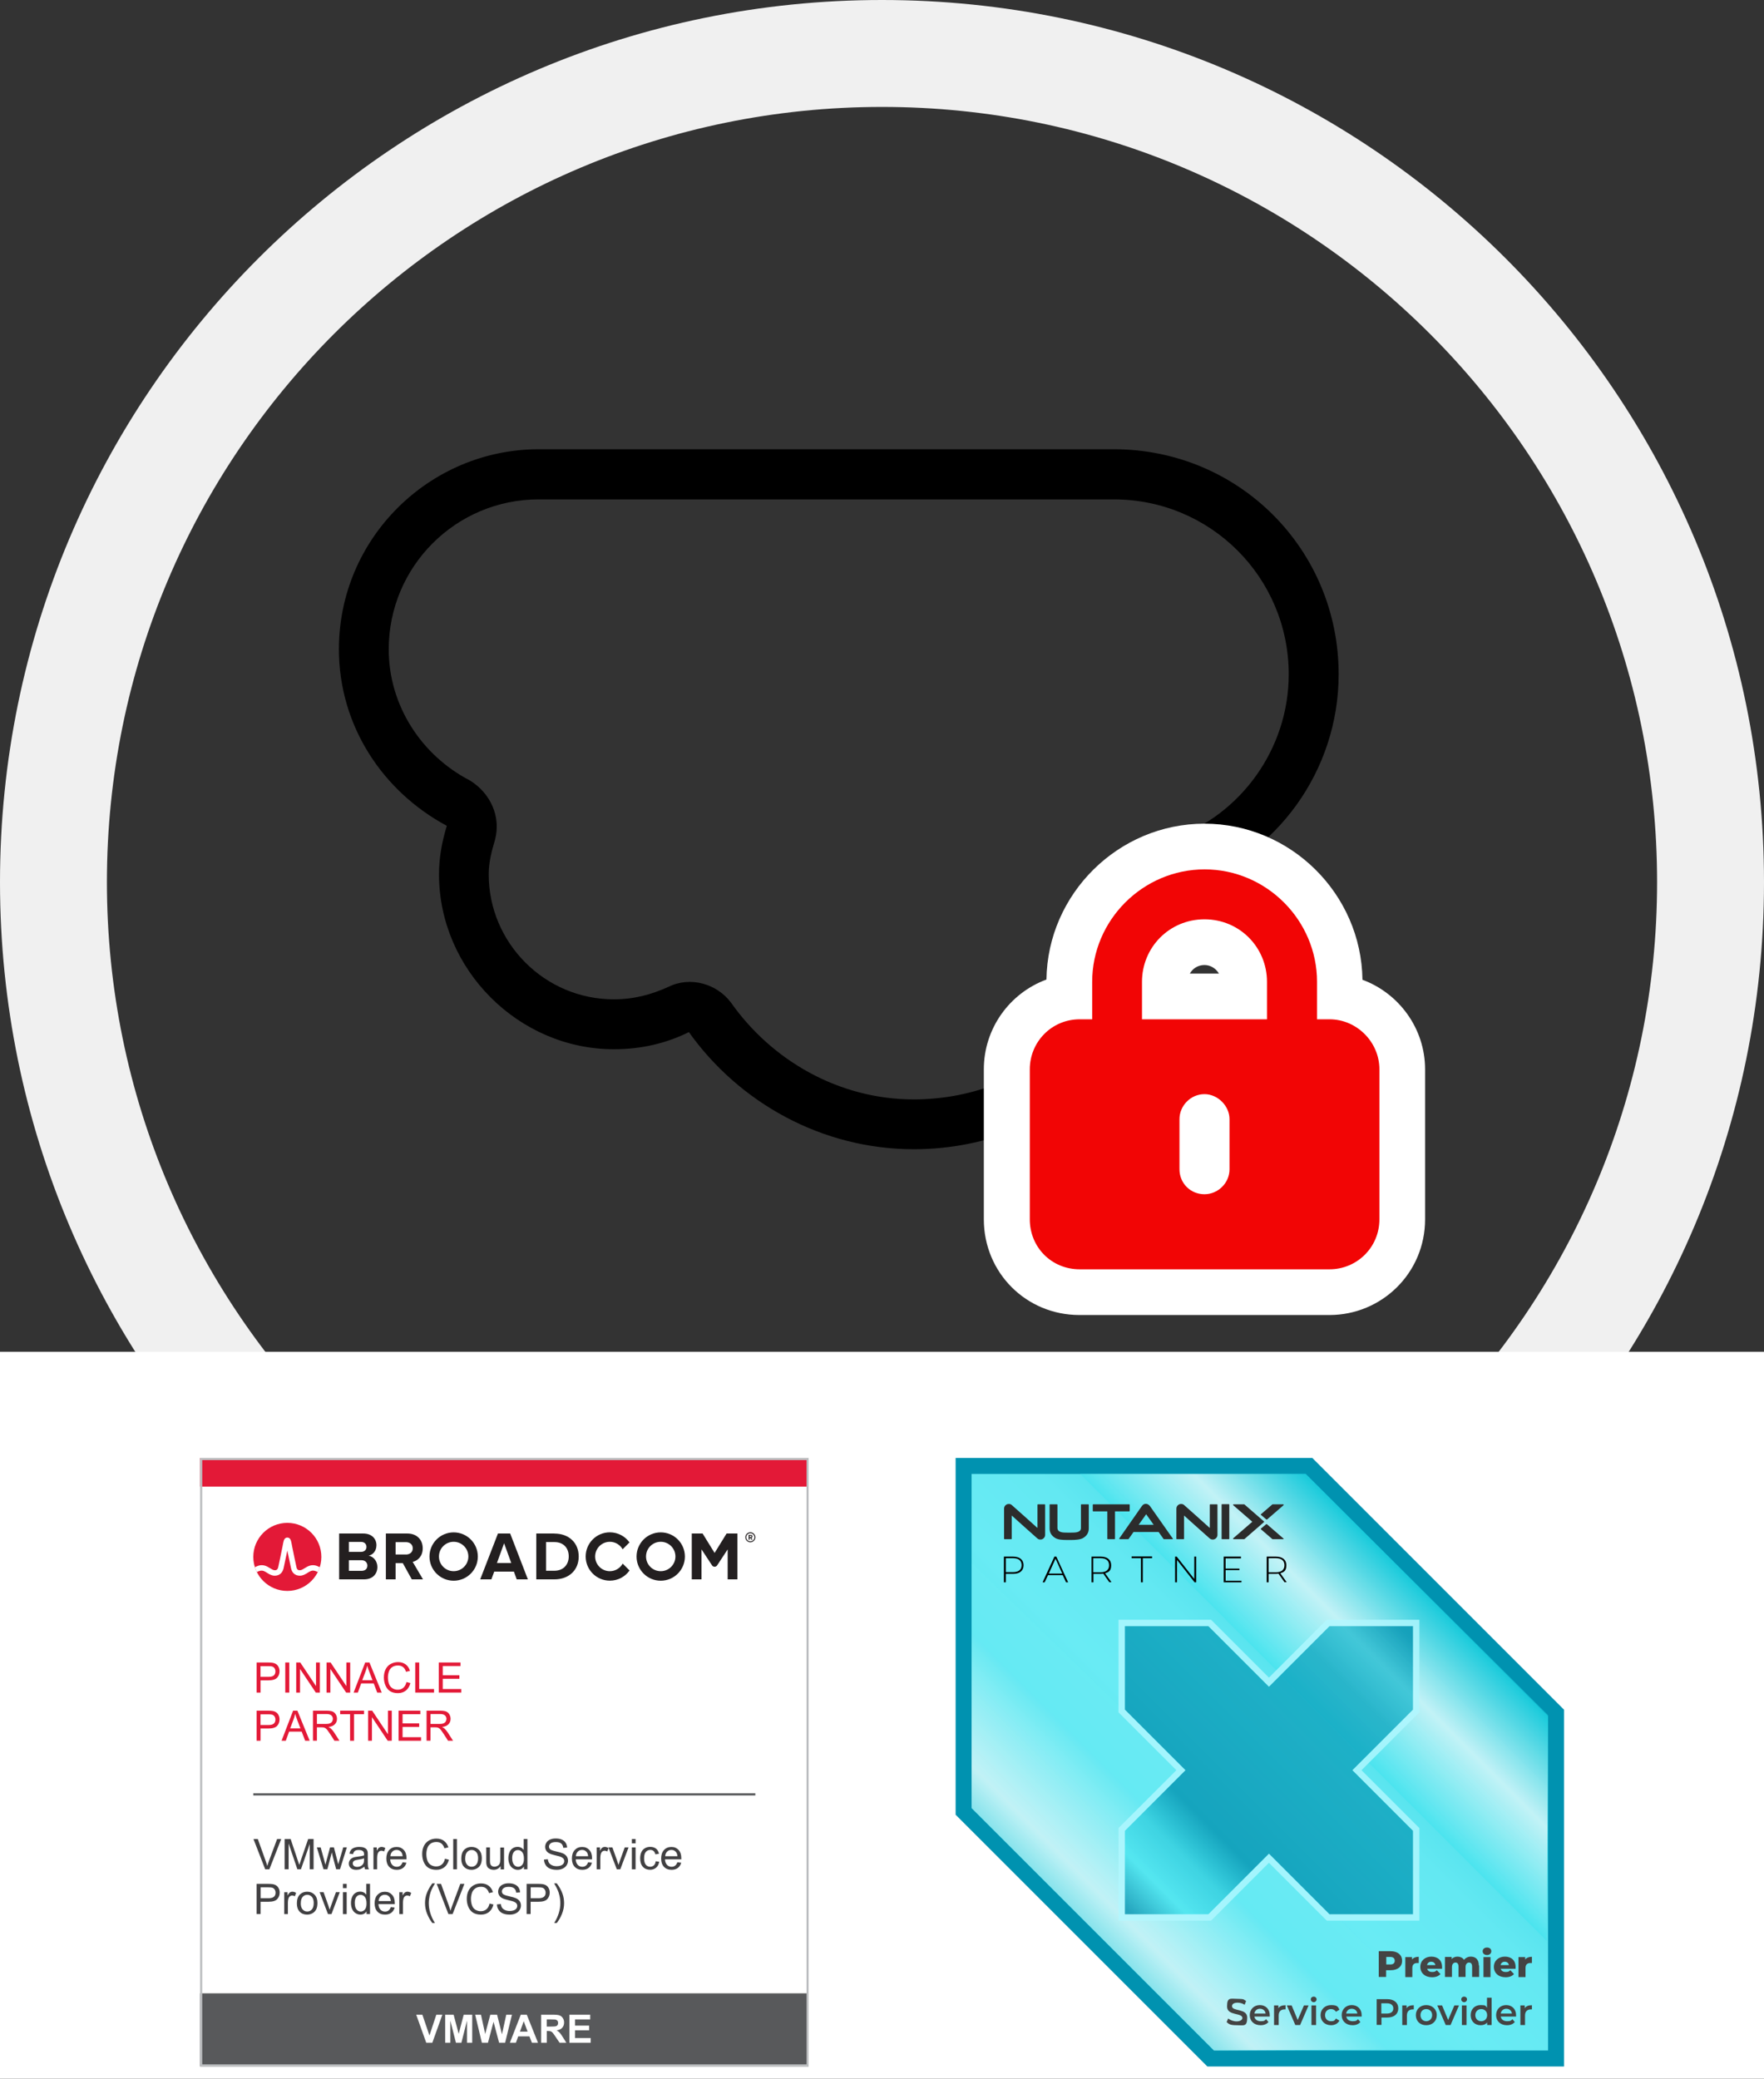 <svg width="432" height="509" viewBox="0 0 432 509" fill="none" xmlns="http://www.w3.org/2000/svg">
<rect x="0" y="0" width="432" height="509" fill="#333333" stroke="none"/>
<path fill-rule="evenodd" clip-rule="evenodd" d="M216 405.818C320.834 405.818 405.818 320.834 405.818 216C405.818 111.166 320.834 26.182 216 26.182C111.166 26.182 26.182 111.166 26.182 216C26.182 320.834 111.166 405.818 216 405.818ZM216 432C335.294 432 432 335.294 432 216C432 96.707 335.294 0 216 0C96.707 0 0 96.707 0 216C0 335.294 96.707 432 216 432Z" fill="#F0F0F0"/>
<rect y="331" width="432" height="178" fill="white"/>
<path d="M198.029 357H49V506H198.029V357Z" fill="white"/>
<path d="M183.759 375.193C183.083 375.193 182.531 375.745 182.531 376.421C182.531 377.097 183.083 377.649 183.759 377.649C184.435 377.649 184.987 377.097 184.987 376.421C184.987 375.745 184.435 375.193 183.759 375.193ZM183.759 377.414C183.207 377.414 182.766 376.973 182.766 376.435C182.766 375.897 183.207 375.442 183.759 375.442C184.311 375.442 184.752 375.883 184.752 376.435C184.752 376.987 184.311 377.414 183.759 377.414Z" fill="#231F20"/>
<path d="M184.28 376.214C184.28 375.994 184.128 375.842 183.88 375.842H183.328L183.342 377.015H183.59V376.601H183.77L184.004 377.015H184.28L184.018 376.573C184.142 376.546 184.266 376.435 184.266 376.228L184.28 376.214ZM183.852 376.38H183.59V376.063H183.852C183.949 376.063 184.032 376.118 184.032 376.214C184.032 376.311 183.963 376.38 183.866 376.38H183.852Z" fill="#231F20"/>
<path d="M90.258 380.934C91.32 380.713 92.189 379.775 92.189 378.354C92.189 376.85 91.099 375.498 88.961 375.498H83.055V386.728H89.154C91.293 386.728 92.424 385.376 92.424 383.693C92.424 382.286 91.458 381.113 90.271 380.934H90.258ZM88.436 377.554C89.25 377.554 89.747 378.078 89.747 378.782C89.747 379.485 89.237 379.996 88.436 379.996H85.442V377.554H88.436ZM88.519 384.645H85.442V382.037H88.519C89.457 382.037 89.968 382.645 89.968 383.348C89.968 384.162 89.43 384.645 88.519 384.645Z" fill="#231F20"/>
<path d="M103.524 379.113C103.524 377.029 102.089 375.498 99.757 375.498H94.5V386.728H96.887V382.741H98.64L100.847 386.728H103.593L101.068 382.451C102.282 382.162 103.524 381.099 103.524 379.126V379.113ZM99.399 380.63H96.887V377.609H99.399C100.364 377.609 101.082 378.175 101.082 379.126C101.082 380.078 100.364 380.644 99.399 380.644V380.63Z" fill="#231F20"/>
<path d="M121.948 375.498L117.602 386.728H120.334L121.037 384.824H125.853L126.543 386.728H129.275L124.942 375.498H121.948ZM121.7 382.714L123.452 377.885L125.205 382.714H121.7Z" fill="#231F20"/>
<path d="M135.765 375.498H131.336V386.728H135.765C139.284 386.728 141.726 384.507 141.726 381.127C141.726 377.747 139.284 375.512 135.765 375.512V375.498ZM135.765 384.617H133.723V377.595H135.765C138.07 377.595 139.284 379.126 139.284 381.113C139.284 383.1 137.987 384.617 135.765 384.617Z" fill="#231F20"/>
<path d="M175.003 380.258L172.063 375.498H169.414V386.728H171.801V379.389L174.382 383.307C174.671 383.748 175.334 383.748 175.623 383.307L178.204 379.389V386.728H180.591V375.498H177.942L175.003 380.258Z" fill="#231F20"/>
<path d="M111.099 375.221C107.829 375.221 105.18 377.87 105.18 381.139C105.18 384.409 107.829 387.058 111.099 387.058C114.37 387.058 117.019 384.409 117.019 381.139C117.019 377.87 114.37 375.221 111.099 375.221ZM111.099 384.726C109.112 384.726 107.498 383.112 107.498 381.126C107.498 379.139 109.112 377.525 111.099 377.525C113.086 377.525 114.701 379.139 114.701 381.126C114.701 383.112 113.086 384.726 111.099 384.726Z" fill="#231F20"/>
<path d="M149.349 384.728C147.362 384.728 145.748 383.114 145.748 381.128C145.748 379.141 147.362 377.527 149.349 377.527C150.688 377.527 151.861 378.258 152.482 379.362L154.165 377.679C153.089 376.189 151.336 375.209 149.349 375.209C146.079 375.209 143.43 377.858 143.43 381.128C143.43 384.397 146.079 387.046 149.349 387.046C151.35 387.046 153.103 386.067 154.179 384.549L152.495 382.866C151.875 383.97 150.702 384.728 149.349 384.728Z" fill="#231F20"/>
<path d="M161.81 375.221C158.54 375.221 155.891 377.87 155.891 381.139C155.891 384.409 158.54 387.058 161.81 387.058C165.081 387.058 167.73 384.409 167.73 381.139C167.73 377.87 165.081 375.221 161.81 375.221ZM161.81 384.726C159.823 384.726 158.209 383.112 158.209 381.126C158.209 379.139 159.823 377.525 161.81 377.525C163.797 377.525 165.412 379.139 165.412 381.126C165.412 383.112 163.797 384.726 161.81 384.726Z" fill="#231F20"/>
<path d="M70.366 389.559C74.969 389.559 78.7 385.828 78.7 381.226C78.7 376.623 74.969 372.893 70.366 372.893C65.763 372.893 62.031 376.623 62.031 381.226C62.031 385.828 65.763 389.559 70.366 389.559Z" fill="#E31937"/>
<path d="M77.717 383.475C76.765 383.089 75.895 383.227 75.012 383.751C75.012 383.751 74.695 383.944 74.598 383.999C74.184 384.261 73.812 384.496 73.439 384.496C73.067 384.496 72.736 384.399 72.597 383.723C72.363 382.661 71.811 380.04 71.563 378.743C71.425 377.984 71.342 377.57 71.259 377.294C71.121 376.798 70.859 376.536 70.472 376.494C70.472 376.494 70.417 376.494 70.362 376.494C70.307 376.494 70.252 376.494 70.252 376.494C69.879 376.536 69.617 376.811 69.479 377.294C69.396 377.57 69.313 377.984 69.175 378.743C68.927 380.04 68.375 382.647 68.141 383.723C67.989 384.399 67.644 384.496 67.299 384.496C66.954 384.496 66.54 384.248 66.14 383.999C66.043 383.944 65.726 383.751 65.726 383.751C64.856 383.227 63.973 383.089 63.021 383.475C62.814 383.558 62.607 383.654 62.414 383.737C62.552 384.151 62.704 384.565 62.897 384.937C63.104 384.827 63.325 384.731 63.559 384.662C63.891 384.565 64.222 384.565 64.539 384.662C64.856 384.772 65.132 384.951 65.408 385.131C65.933 385.462 66.526 385.834 67.285 385.834C68.403 385.834 69.189 385.158 69.451 383.999C69.645 383.089 70.072 381.075 70.362 379.681C70.362 379.681 71.08 383.103 71.273 383.999C71.521 385.172 72.308 385.834 73.439 385.834C74.198 385.834 74.791 385.462 75.316 385.131C75.592 384.951 75.868 384.772 76.185 384.662C76.503 384.551 76.848 384.565 77.165 384.662C77.386 384.731 77.606 384.827 77.827 384.937C78.02 384.551 78.186 384.151 78.31 383.737C78.117 383.641 77.91 383.558 77.703 383.475" fill="white"/>
<path d="M198.029 357H49V364.022H198.029V357Z" fill="#E31937"/>
<path d="M198.029 488.092H49V505.999H198.029V488.092Z" fill="#58595B"/>
<path d="M104.386 500.191L101.93 493.32H103.434L105.172 498.411L106.856 493.32H108.332L105.876 500.191H104.4H104.386Z" fill="white"/>
<path d="M109.022 500.191V493.32H111.091L112.333 498.011L113.561 493.32H115.645V500.191H114.362V494.783L112.996 500.191H111.657L110.291 494.783V500.191H109.008H109.022Z" fill="white"/>
<path d="M118.009 500.191L116.367 493.32H117.788L118.823 498.039L120.079 493.32H121.735L122.935 498.121L123.984 493.32H125.378L123.708 500.191H122.232L120.866 495.059L119.5 500.191H117.995H118.009Z" fill="white"/>
<path d="M131.767 500.191H130.262L129.655 498.632H126.909L126.344 500.191H124.867L127.544 493.32H129.007L131.753 500.191H131.767ZM129.214 497.473L128.262 494.921L127.337 497.473H129.214Z" fill="white"/>
<path d="M132.516 500.191V493.32H135.441C136.172 493.32 136.71 493.376 137.042 493.5C137.373 493.624 137.635 493.845 137.842 494.162C138.049 494.479 138.146 494.838 138.146 495.238C138.146 495.748 137.994 496.176 137.69 496.521C137.387 496.866 136.931 497.073 136.324 497.156C136.628 497.335 136.876 497.528 137.069 497.735C137.262 497.942 137.525 498.315 137.856 498.853L138.697 500.191H137.042L136.034 498.701C135.676 498.163 135.441 497.832 135.303 497.694C135.165 497.556 135.027 497.459 134.889 497.404C134.737 497.349 134.503 497.321 134.185 497.321H133.909V500.191H132.516ZM133.895 496.231H134.917C135.579 496.231 135.993 496.204 136.158 496.149C136.324 496.093 136.448 495.997 136.545 495.859C136.641 495.721 136.683 495.555 136.683 495.348C136.683 495.114 136.628 494.934 136.503 494.783C136.379 494.645 136.2 494.548 135.979 494.507C135.869 494.493 135.524 494.479 134.972 494.479H133.895V496.218V496.231Z" fill="white"/>
<path d="M139.443 500.191V493.32H144.535V494.479H140.823V495.997H144.273V497.156H140.823V499.032H144.659V500.191H139.43H139.443Z" fill="white"/>
<path d="M62.842 414.449V407.082H65.615C66.098 407.082 66.471 407.11 66.733 407.151C67.092 407.206 67.395 407.33 67.644 407.496C67.892 407.661 68.085 407.896 68.237 408.213C68.389 408.531 68.458 408.848 68.458 409.22C68.458 409.841 68.265 410.379 67.865 410.807C67.465 411.235 66.747 411.455 65.698 411.455H63.808V414.449H62.828H62.842ZM63.808 410.6H65.712C66.347 410.6 66.788 410.49 67.05 410.255C67.313 410.021 67.451 409.69 67.451 409.262C67.451 408.958 67.368 408.696 67.216 408.475C67.064 408.255 66.857 408.117 66.595 408.048C66.43 408.006 66.126 407.979 65.684 407.979H63.794V410.614L63.808 410.6Z" fill="#E31937"/>
<path d="M69.859 414.449V407.082H70.839V414.449H69.859Z" fill="#E31937"/>
<path d="M72.539 414.449V407.082H73.533L77.396 412.863V407.082H78.335V414.449H77.341L73.477 408.669V414.449H72.539Z" fill="#E31937"/>
<path d="M79.969 414.449V407.082H80.962L84.826 412.863V407.082H85.764V414.449H84.771L80.907 408.669V414.449H79.969Z" fill="#E31937"/>
<path d="M86.602 414.449L89.43 407.082H90.479L93.487 414.449H92.383L91.528 412.214H88.451L87.636 414.449H86.602ZM88.727 411.428H91.224L90.451 409.386C90.217 408.765 90.037 408.255 89.927 407.855C89.831 408.324 89.706 408.793 89.527 409.262L88.713 411.428H88.727Z" fill="#E31937"/>
<path d="M99.527 411.87L100.507 412.119C100.3 412.919 99.941 413.526 99.403 413.953C98.879 414.367 98.216 414.588 97.457 414.588C96.699 414.588 96.022 414.423 95.526 414.105C95.029 413.788 94.656 413.319 94.394 412.698C94.132 412.091 94.008 411.429 94.008 410.725C94.008 409.953 94.16 409.29 94.449 408.725C94.739 408.159 95.153 407.718 95.705 407.428C96.243 407.138 96.837 406.986 97.485 406.986C98.216 406.986 98.837 407.179 99.348 407.552C99.845 407.924 100.203 408.449 100.397 409.139L99.431 409.359C99.265 408.821 99.017 408.435 98.686 408.187C98.354 407.938 97.954 407.814 97.457 407.814C96.892 407.814 96.423 407.952 96.036 408.214C95.65 408.49 95.388 408.849 95.236 409.304C95.084 409.759 95.001 410.228 95.001 410.711C95.001 411.332 95.098 411.884 95.277 412.353C95.457 412.822 95.746 413.167 96.133 413.402C96.519 413.636 96.933 413.747 97.388 413.747C97.94 413.747 98.396 413.595 98.768 413.277C99.141 412.96 99.403 412.491 99.541 411.87H99.527Z" fill="#E31937"/>
<path d="M101.688 414.449V407.082H102.667V413.58H106.296V414.449H101.701H101.688Z" fill="#E31937"/>
<path d="M107.453 414.449V407.082H112.779V407.951H108.433V410.2H112.503V411.069H108.433V413.58H112.959V414.449H107.467H107.453Z" fill="#E31937"/>
<path d="M62.842 426.244V418.877H65.615C66.098 418.877 66.471 418.905 66.733 418.946C67.092 419.001 67.395 419.125 67.644 419.291C67.892 419.456 68.085 419.691 68.237 420.008C68.389 420.326 68.458 420.643 68.458 421.015C68.458 421.636 68.265 422.174 67.865 422.602C67.465 423.03 66.747 423.25 65.698 423.25H63.808V426.244H62.828H62.842ZM63.808 422.395H65.712C66.347 422.395 66.788 422.285 67.05 422.05C67.313 421.816 67.451 421.484 67.451 421.057C67.451 420.753 67.368 420.491 67.216 420.27C67.064 420.05 66.857 419.912 66.595 419.843C66.43 419.801 66.126 419.774 65.684 419.774H63.794V422.409L63.808 422.395Z" fill="#E31937"/>
<path d="M68.953 426.244L71.782 418.877H72.831L75.839 426.244H74.735L73.879 424.009H70.802L69.988 426.244H68.953ZM71.078 423.223H73.576L72.803 421.181C72.568 420.56 72.389 420.05 72.279 419.65C72.182 420.119 72.058 420.588 71.879 421.057L71.064 423.223H71.078Z" fill="#E31937"/>
<path d="M76.647 426.244V418.877H79.917C80.579 418.877 81.076 418.946 81.407 419.07C81.752 419.208 82.028 419.443 82.221 419.774C82.428 420.105 82.525 420.477 82.525 420.877C82.525 421.402 82.359 421.843 82.014 422.202C81.669 422.561 81.159 422.781 80.441 422.892C80.703 423.016 80.897 423.14 81.035 423.264C81.324 423.526 81.587 423.857 81.849 424.244L83.132 426.244H81.904L80.924 424.713C80.634 424.271 80.4 423.926 80.221 423.692C80.041 423.457 79.876 423.292 79.724 423.195C79.572 423.099 79.434 423.03 79.282 423.002C79.172 422.974 78.992 422.961 78.744 422.961H77.612V426.23H76.633L76.647 426.244ZM77.612 422.133H79.71C80.151 422.133 80.51 422.091 80.759 421.995C81.007 421.898 81.2 421.76 81.324 421.553C81.449 421.346 81.518 421.126 81.518 420.891C81.518 420.546 81.393 420.257 81.145 420.036C80.897 419.815 80.496 419.705 79.945 419.705H77.612V422.147V422.133Z" fill="#E31937"/>
<path d="M85.733 426.244V419.746H83.305V418.877H89.141V419.746H86.699V426.244H85.719H85.733Z" fill="#E31937"/>
<path d="M90.148 426.244V418.877H91.142L95.006 424.658V418.877H95.944V426.244H94.95L91.087 420.464V426.244H90.148Z" fill="#E31937"/>
<path d="M97.609 426.244V418.877H102.936V419.746H98.589V421.995H102.66V422.864H98.589V425.375H103.115V426.244H97.623H97.609Z" fill="#E31937"/>
<path d="M104.467 426.244V418.877H107.737C108.4 418.877 108.896 418.946 109.227 419.07C109.572 419.208 109.848 419.443 110.042 419.774C110.249 420.105 110.345 420.477 110.345 420.877C110.345 421.402 110.18 421.843 109.835 422.202C109.49 422.561 108.979 422.781 108.262 422.892C108.524 423.016 108.717 423.14 108.855 423.264C109.145 423.526 109.407 423.857 109.669 424.244L110.952 426.244H109.724L108.745 424.713C108.455 424.271 108.22 423.926 108.041 423.692C107.861 423.457 107.696 423.292 107.544 423.195C107.392 423.099 107.254 423.03 107.102 423.002C106.992 422.974 106.813 422.961 106.564 422.961H105.433V426.23H104.453L104.467 426.244ZM105.433 422.133H107.53C107.972 422.133 108.331 422.091 108.579 421.995C108.827 421.898 109.021 421.76 109.145 421.553C109.269 421.346 109.338 421.126 109.338 420.891C109.338 420.546 109.214 420.257 108.965 420.036C108.717 419.815 108.317 419.705 107.765 419.705H105.433V422.147V422.133Z" fill="#E31937"/>
<path d="M64.948 457.725L62.078 450.316H63.141L65.072 455.697C65.224 456.125 65.362 456.539 65.459 456.911C65.569 456.511 65.707 456.097 65.859 455.697L67.86 450.316H68.867L65.969 457.725H64.962H64.948Z" fill="#414042"/>
<path d="M69.703 457.727V450.318H71.18L72.932 455.561C73.098 456.044 73.209 456.416 73.291 456.651C73.374 456.375 73.512 455.989 73.692 455.465L75.472 450.305H76.797V457.713H75.858V451.519L73.705 457.713H72.822L70.683 451.408V457.713H69.745L69.703 457.727Z" fill="#414042"/>
<path d="M79.236 457.726L77.594 452.36H78.532L79.388 455.45L79.705 456.595C79.705 456.595 79.815 456.167 79.981 455.491L80.837 452.346H81.775L82.575 455.464L82.837 456.485L83.141 455.45L84.065 452.346H84.948L83.265 457.712H82.327L81.471 454.498L81.264 453.587L80.174 457.712H79.222L79.236 457.726Z" fill="#414042"/>
<path d="M89.23 457.063C88.899 457.353 88.568 457.546 88.264 457.67C87.961 457.794 87.616 457.849 87.257 457.849C86.664 457.849 86.208 457.712 85.891 457.422C85.574 457.132 85.422 456.76 85.422 456.318C85.422 456.056 85.477 455.821 85.601 455.601C85.725 455.38 85.877 455.214 86.07 455.076C86.264 454.938 86.484 454.842 86.719 454.773C86.898 454.732 87.16 454.676 87.533 454.635C88.264 454.552 88.803 454.442 89.161 454.318C89.161 454.193 89.161 454.111 89.161 454.083C89.161 453.711 89.079 453.448 88.899 453.297C88.665 453.09 88.32 452.993 87.864 452.993C87.436 452.993 87.119 453.062 86.912 453.214C86.705 453.366 86.553 453.628 86.457 454.014L85.574 453.89C85.656 453.504 85.794 453.2 85.974 452.966C86.153 452.731 86.429 452.552 86.774 452.428C87.119 452.303 87.533 452.234 87.988 452.234C88.444 452.234 88.816 452.29 89.106 452.4C89.396 452.51 89.603 452.648 89.741 452.8C89.879 452.952 89.975 453.173 90.031 453.421C90.058 453.573 90.072 453.849 90.072 454.262V455.477C90.072 456.318 90.086 456.856 90.127 457.077C90.169 457.298 90.238 457.518 90.362 457.725H89.41C89.313 457.532 89.258 457.311 89.23 457.063ZM89.147 455.035C88.816 455.173 88.32 455.283 87.657 455.38C87.285 455.435 87.022 455.49 86.871 455.559C86.719 455.628 86.595 455.725 86.512 455.849C86.429 455.973 86.388 456.125 86.388 456.277C86.388 456.525 86.484 456.718 86.664 456.884C86.843 457.049 87.119 457.132 87.464 457.132C87.809 457.132 88.126 457.049 88.402 456.898C88.678 456.746 88.872 456.539 89.01 456.263C89.106 456.056 89.161 455.752 89.161 455.352V455.021L89.147 455.035Z" fill="#414042"/>
<path d="M91.459 457.725V452.359H92.273V453.173C92.48 452.786 92.673 452.538 92.852 452.414C93.032 452.29 93.225 452.234 93.432 452.234C93.735 452.234 94.052 452.331 94.37 452.524L94.052 453.366C93.832 453.228 93.611 453.173 93.39 453.173C93.197 453.173 93.018 453.228 92.852 453.352C92.687 453.476 92.576 453.642 92.507 453.849C92.411 454.166 92.356 454.525 92.356 454.911V457.725H91.445H91.459Z" fill="#414042"/>
<path d="M98.591 455.999L99.529 456.109C99.378 456.661 99.102 457.089 98.702 457.392C98.301 457.696 97.791 457.847 97.17 457.847C96.383 457.847 95.763 457.599 95.307 457.116C94.852 456.633 94.617 455.957 94.617 455.088C94.617 454.219 94.852 453.488 95.321 452.991C95.79 452.494 96.383 452.246 97.129 452.246C97.874 452.246 98.426 452.494 98.881 452.977C99.336 453.46 99.557 454.15 99.557 455.033C99.557 455.088 99.557 455.171 99.557 455.281H95.555C95.583 455.875 95.763 456.316 96.052 456.633C96.342 456.951 96.728 457.102 97.17 457.102C97.501 457.102 97.791 457.02 98.025 456.84C98.26 456.661 98.453 456.385 98.591 455.999ZM95.611 454.522H98.605C98.564 454.067 98.453 453.736 98.26 453.502C97.97 453.157 97.598 452.977 97.129 452.977C96.715 452.977 96.356 453.115 96.08 453.391C95.804 453.667 95.638 454.04 95.611 454.509V454.522Z" fill="#414042"/>
<path d="M108.952 455.13L109.931 455.379C109.724 456.179 109.352 456.8 108.827 457.214C108.303 457.627 107.641 457.848 106.868 457.848C106.095 457.848 105.419 457.683 104.922 457.365C104.426 457.048 104.039 456.565 103.777 455.958C103.515 455.351 103.391 454.675 103.391 453.971C103.391 453.199 103.542 452.523 103.832 451.957C104.122 451.392 104.55 450.95 105.088 450.647C105.626 450.343 106.233 450.205 106.882 450.205C107.627 450.205 108.248 450.398 108.745 450.771C109.241 451.143 109.6 451.681 109.807 452.357L108.841 452.578C108.676 452.04 108.413 451.654 108.096 451.405C107.779 451.157 107.365 451.033 106.868 451.033C106.302 451.033 105.819 451.171 105.447 451.447C105.074 451.723 104.798 452.081 104.646 452.55C104.495 453.02 104.412 453.489 104.412 453.971C104.412 454.606 104.508 455.158 104.688 455.627C104.867 456.096 105.157 456.455 105.543 456.676C105.93 456.896 106.344 457.02 106.799 457.02C107.351 457.02 107.806 456.869 108.193 456.551C108.579 456.234 108.827 455.765 108.965 455.144L108.952 455.13Z" fill="#414042"/>
<path d="M110.992 457.725V450.316H111.903V457.725H110.992Z" fill="#414042"/>
<path d="M112.975 455.035C112.975 454.042 113.251 453.31 113.803 452.828C114.258 452.428 114.824 452.234 115.486 452.234C116.217 452.234 116.825 452.483 117.294 452.966C117.763 453.448 117.997 454.111 117.997 454.966C117.997 455.656 117.887 456.194 117.68 456.594C117.473 456.994 117.17 457.298 116.769 457.518C116.369 457.739 115.941 457.849 115.472 457.849C114.727 457.849 114.12 457.615 113.651 457.132C113.182 456.649 112.961 455.959 112.961 455.049L112.975 455.035ZM113.913 455.035C113.913 455.725 114.065 456.235 114.368 456.58C114.672 456.925 115.045 457.091 115.5 457.091C115.955 457.091 116.328 456.925 116.631 456.58C116.935 456.235 117.087 455.711 117.087 455.007C117.087 454.345 116.935 453.835 116.631 453.504C116.328 453.173 115.955 452.993 115.514 452.993C115.072 452.993 114.686 453.159 114.382 453.504C114.079 453.849 113.927 454.359 113.927 455.049L113.913 455.035Z" fill="#414042"/>
<path d="M122.597 457.724V456.938C122.183 457.545 121.617 457.848 120.9 457.848C120.582 457.848 120.292 457.793 120.016 457.669C119.74 457.545 119.533 457.393 119.409 457.214C119.285 457.034 119.189 456.8 119.133 456.538C119.092 456.358 119.078 456.082 119.078 455.682V452.357H119.989V455.337C119.989 455.806 120.003 456.138 120.044 456.303C120.099 456.538 120.223 456.731 120.403 456.869C120.582 457.007 120.817 457.076 121.093 457.076C121.369 457.076 121.617 457.007 121.865 456.869C122.114 456.731 122.279 456.538 122.376 456.303C122.473 456.069 122.528 455.71 122.528 455.255V452.385H123.439V457.752H122.624L122.597 457.724Z" fill="#414042"/>
<path d="M128.308 457.727V457.051C127.963 457.589 127.467 457.851 126.804 457.851C126.377 457.851 125.976 457.727 125.618 457.493C125.259 457.258 124.983 456.927 124.79 456.499C124.597 456.072 124.5 455.589 124.5 455.037C124.5 454.485 124.583 454.016 124.762 453.574C124.942 453.133 125.204 452.802 125.563 452.567C125.921 452.333 126.321 452.222 126.763 452.222C127.08 452.222 127.37 452.291 127.632 452.429C127.894 452.567 128.088 452.747 128.253 452.967V450.305H129.164V457.713H128.322L128.308 457.727ZM125.438 455.051C125.438 455.74 125.59 456.251 125.866 456.596C126.142 456.941 126.501 457.106 126.887 457.106C127.274 457.106 127.619 456.941 127.894 456.623C128.17 456.306 128.308 455.796 128.308 455.133C128.308 454.402 128.17 453.864 127.881 453.519C127.591 453.174 127.246 453.009 126.832 453.009C126.418 453.009 126.087 453.174 125.825 453.505C125.562 453.837 125.425 454.361 125.425 455.064L125.438 455.051Z" fill="#414042"/>
<path d="M133.24 455.338L134.165 455.255C134.206 455.627 134.317 455.931 134.468 456.165C134.62 456.4 134.882 456.593 135.214 456.745C135.545 456.897 135.931 456.966 136.345 456.966C136.718 456.966 137.049 456.91 137.339 456.8C137.628 456.69 137.835 456.538 137.973 456.345C138.111 456.152 138.18 455.945 138.18 455.71C138.18 455.476 138.111 455.269 137.973 455.103C137.835 454.937 137.615 454.786 137.311 454.662C137.118 454.579 136.676 454.468 135.986 454.303C135.296 454.137 134.827 453.986 134.551 453.834C134.192 453.654 133.93 453.42 133.765 453.144C133.599 452.868 133.503 452.564 133.503 452.22C133.503 451.847 133.613 451.502 133.82 451.171C134.027 450.84 134.344 450.605 134.744 450.426C135.145 450.247 135.6 450.178 136.11 450.178C136.662 450.178 137.145 450.261 137.559 450.44C137.973 450.619 138.304 450.881 138.525 451.226C138.746 451.571 138.87 451.957 138.884 452.399L137.946 452.468C137.891 451.999 137.725 451.64 137.435 451.406C137.145 451.171 136.718 451.047 136.138 451.047C135.559 451.047 135.117 451.157 134.841 451.378C134.565 451.599 134.441 451.861 134.441 452.164C134.441 452.427 134.537 452.647 134.731 452.827C134.924 452.992 135.407 453.172 136.207 453.351C137.007 453.53 137.546 453.682 137.849 453.82C138.277 454.013 138.594 454.275 138.801 454.579C139.008 454.882 139.105 455.241 139.105 455.627C139.105 456.014 138.994 456.386 138.76 456.745C138.525 457.103 138.208 457.366 137.794 457.559C137.38 457.752 136.897 457.848 136.373 457.848C135.697 457.848 135.145 457.752 134.689 457.559C134.234 457.366 133.875 457.076 133.627 456.676C133.378 456.276 133.24 455.834 133.227 455.351L133.24 455.338Z" fill="#414042"/>
<path d="M144.029 455.999L144.967 456.109C144.815 456.661 144.539 457.089 144.139 457.392C143.739 457.696 143.228 457.847 142.607 457.847C141.821 457.847 141.2 457.599 140.745 457.116C140.289 456.633 140.055 455.957 140.055 455.088C140.055 454.219 140.289 453.488 140.758 452.991C141.228 452.494 141.821 452.246 142.566 452.246C143.311 452.246 143.863 452.494 144.318 452.977C144.774 453.46 144.995 454.15 144.995 455.033C144.995 455.088 144.995 455.171 144.995 455.281H140.993C141.021 455.875 141.2 456.316 141.49 456.633C141.78 456.951 142.166 457.102 142.607 457.102C142.939 457.102 143.228 457.02 143.463 456.84C143.698 456.661 143.891 456.385 144.029 455.999ZM141.034 454.522H144.029C143.987 454.067 143.877 453.736 143.684 453.502C143.394 453.157 143.021 452.977 142.552 452.977C142.138 452.977 141.78 453.115 141.504 453.391C141.228 453.667 141.062 454.04 141.034 454.509V454.522Z" fill="#414042"/>
<path d="M146.123 457.725V452.359H146.937V453.173C147.144 452.786 147.337 452.538 147.516 452.414C147.696 452.29 147.889 452.234 148.096 452.234C148.399 452.234 148.717 452.331 149.034 452.524L148.717 453.366C148.496 453.228 148.275 453.173 148.054 453.173C147.861 453.173 147.682 453.228 147.516 453.352C147.351 453.476 147.241 453.642 147.172 453.849C147.075 454.166 147.02 454.525 147.02 454.911V457.725H146.109H146.123Z" fill="#414042"/>
<path d="M151.05 457.724L149.008 452.357H149.974L151.119 455.572C151.243 455.917 151.354 456.276 151.464 456.648C151.547 456.358 151.657 456.027 151.809 455.627L152.996 452.357H153.934L151.906 457.724H151.05Z" fill="#414042"/>
<path d="M154.742 451.365V450.316H155.653V451.365H154.742ZM154.742 457.725V452.358H155.653V457.725H154.742Z" fill="#414042"/>
<path d="M160.54 455.755L161.437 455.865C161.341 456.486 161.092 456.969 160.692 457.313C160.292 457.658 159.795 457.838 159.216 457.838C158.484 457.838 157.891 457.603 157.45 457.12C157.008 456.637 156.773 455.948 156.773 455.051C156.773 454.471 156.87 453.961 157.063 453.533C157.256 453.106 157.546 452.775 157.946 452.554C158.333 452.333 158.76 452.223 159.23 452.223C159.809 452.223 160.292 452.374 160.665 452.664C161.037 452.954 161.272 453.382 161.382 453.92L160.499 454.058C160.416 453.699 160.265 453.423 160.058 453.244C159.851 453.064 159.588 452.968 159.285 452.968C158.829 452.968 158.457 453.133 158.167 453.464C157.877 453.795 157.739 454.306 157.739 455.023C157.739 455.741 157.877 456.265 158.153 456.596C158.429 456.927 158.788 457.093 159.23 457.093C159.588 457.093 159.878 456.982 160.127 456.762C160.375 456.541 160.513 456.21 160.582 455.755H160.54Z" fill="#414042"/>
<path d="M165.888 455.999L166.826 456.109C166.675 456.661 166.399 457.089 165.998 457.392C165.598 457.696 165.088 457.847 164.467 457.847C163.68 457.847 163.059 457.599 162.604 457.116C162.149 456.633 161.914 455.957 161.914 455.088C161.914 454.219 162.149 453.488 162.618 452.991C163.087 452.494 163.68 452.246 164.425 452.246C165.171 452.246 165.723 452.494 166.178 452.977C166.633 453.46 166.854 454.15 166.854 455.033C166.854 455.088 166.854 455.171 166.854 455.281H162.852C162.88 455.875 163.059 456.316 163.349 456.633C163.639 456.951 164.025 457.102 164.467 457.102C164.798 457.102 165.088 457.02 165.322 456.84C165.557 456.661 165.75 456.385 165.888 455.999ZM162.908 454.522H165.902C165.86 454.067 165.75 453.736 165.557 453.502C165.267 453.157 164.895 452.977 164.425 452.977C164.011 452.977 163.653 453.115 163.377 453.391C163.101 453.667 162.935 454.04 162.908 454.509V454.522Z" fill="#414042"/>
<path d="M62.836 468.694V461.285H65.637C66.134 461.285 66.506 461.313 66.769 461.354C67.127 461.409 67.431 461.533 67.679 461.699C67.928 461.865 68.121 462.113 68.273 462.416C68.424 462.72 68.493 463.065 68.493 463.424C68.493 464.058 68.286 464.582 67.886 465.024C67.486 465.465 66.755 465.672 65.72 465.672H63.816V468.68H62.836V468.694ZM63.816 464.803H65.734C66.368 464.803 66.81 464.679 67.086 464.445C67.362 464.21 67.486 463.879 67.486 463.451C67.486 463.148 67.403 462.872 67.251 462.651C67.1 462.43 66.893 462.278 66.631 462.21C66.465 462.168 66.161 462.141 65.72 462.141H63.829V464.789L63.816 464.803Z" fill="#414042"/>
<path d="M69.608 468.696V463.329H70.421V464.143C70.628 463.757 70.822 463.509 71.001 463.384C71.18 463.26 71.373 463.205 71.58 463.205C71.884 463.205 72.201 463.302 72.518 463.495L72.201 464.336C71.98 464.198 71.76 464.143 71.539 464.143C71.346 464.143 71.166 464.198 71.001 464.323C70.835 464.447 70.725 464.612 70.656 464.819C70.559 465.137 70.504 465.495 70.504 465.882V468.696H69.594H69.608Z" fill="#414042"/>
<path d="M72.717 466.006C72.717 465.012 72.993 464.281 73.545 463.798C74 463.398 74.566 463.205 75.228 463.205C75.96 463.205 76.567 463.453 77.036 463.936C77.505 464.419 77.74 465.081 77.74 465.937C77.74 466.627 77.629 467.165 77.422 467.565C77.215 467.965 76.912 468.268 76.512 468.489C76.111 468.71 75.684 468.82 75.215 468.82C74.469 468.82 73.862 468.586 73.393 468.103C72.924 467.62 72.703 466.93 72.703 466.02L72.717 466.006ZM73.655 466.006C73.655 466.696 73.807 467.206 74.111 467.551C74.414 467.896 74.787 468.061 75.242 468.061C75.697 468.061 76.07 467.896 76.374 467.551C76.677 467.206 76.829 466.682 76.829 465.978C76.829 465.316 76.677 464.805 76.374 464.474C76.07 464.143 75.697 463.964 75.256 463.964C74.814 463.964 74.428 464.129 74.124 464.474C73.821 464.819 73.669 465.33 73.669 466.02L73.655 466.006Z" fill="#414042"/>
<path d="M80.323 468.693L78.281 463.326H79.247L80.392 466.541C80.517 466.886 80.627 467.244 80.737 467.617C80.82 467.327 80.931 466.996 81.082 466.596L82.269 463.326H83.207L81.179 468.693H80.323Z" fill="#414042"/>
<path d="M83.992 462.334V461.285H84.903V462.334H83.992ZM83.992 468.694V463.327H84.903V468.694H83.992Z" fill="#414042"/>
<path d="M89.762 468.69V468.014C89.417 468.552 88.92 468.814 88.257 468.814C87.83 468.814 87.43 468.69 87.071 468.455C86.712 468.221 86.436 467.89 86.243 467.462C86.05 467.034 85.953 466.552 85.953 466C85.953 465.448 86.036 464.979 86.215 464.537C86.395 464.096 86.657 463.765 87.016 463.53C87.374 463.296 87.775 463.185 88.216 463.185C88.534 463.185 88.823 463.254 89.085 463.392C89.348 463.53 89.541 463.71 89.706 463.93V461.268H90.617V468.676H89.775L89.762 468.69ZM86.891 466.013C86.891 466.703 87.029 467.214 87.319 467.559C87.609 467.904 87.954 468.069 88.34 468.069C88.727 468.069 89.072 467.904 89.348 467.586C89.624 467.269 89.762 466.759 89.762 466.096C89.762 465.365 89.624 464.827 89.334 464.482C89.044 464.137 88.699 463.972 88.285 463.972C87.871 463.972 87.54 464.137 87.278 464.468C87.016 464.799 86.878 465.324 86.878 466.027L86.891 466.013Z" fill="#414042"/>
<path d="M95.716 466.971L96.654 467.082C96.503 467.634 96.227 468.061 95.827 468.365C95.426 468.668 94.916 468.82 94.295 468.82C93.508 468.82 92.888 468.572 92.432 468.089C91.977 467.606 91.742 466.93 91.742 466.061C91.742 465.192 91.977 464.46 92.446 463.964C92.915 463.467 93.508 463.219 94.254 463.219C94.999 463.219 95.551 463.467 96.006 463.95C96.461 464.433 96.682 465.123 96.682 466.006C96.682 466.061 96.682 466.144 96.682 466.254H92.68C92.708 466.847 92.888 467.289 93.177 467.606C93.467 467.923 93.853 468.075 94.295 468.075C94.626 468.075 94.916 467.992 95.15 467.813C95.385 467.634 95.578 467.358 95.716 466.971ZM92.722 465.495H95.716C95.675 465.04 95.564 464.709 95.371 464.474C95.082 464.129 94.709 463.95 94.24 463.95C93.826 463.95 93.467 464.088 93.191 464.364C92.915 464.64 92.749 465.012 92.722 465.481V465.495Z" fill="#414042"/>
<path d="M97.787 468.696V463.329H98.601V464.143C98.808 463.757 99.001 463.509 99.18 463.384C99.36 463.26 99.553 463.205 99.76 463.205C100.063 463.205 100.381 463.302 100.698 463.495L100.381 464.336C100.16 464.198 99.939 464.143 99.719 464.143C99.525 464.143 99.346 464.198 99.18 464.323C99.015 464.447 98.905 464.612 98.836 464.819C98.739 465.137 98.684 465.495 98.684 465.882V468.696H97.773H97.787Z" fill="#414042"/>
<path d="M105.879 470.873C105.383 470.238 104.955 469.493 104.61 468.652C104.265 467.81 104.086 466.927 104.086 466.016C104.086 465.216 104.21 464.444 104.472 463.712C104.776 462.857 105.245 462.016 105.879 461.16H106.528C106.114 461.864 105.852 462.36 105.714 462.664C105.507 463.133 105.341 463.616 105.231 464.113C105.093 464.747 105.01 465.382 105.01 466.016C105.01 467.631 105.507 469.259 106.514 470.873H105.865H105.879Z" fill="#414042"/>
<path d="M109.815 468.694L106.945 461.285H108.008L109.94 466.666C110.091 467.093 110.229 467.507 110.326 467.88C110.436 467.48 110.574 467.066 110.726 466.666L112.727 461.285H113.734L110.837 468.694H109.829H109.815Z" fill="#414042"/>
<path d="M119.873 466.101L120.853 466.349C120.646 467.15 120.274 467.77 119.749 468.184C119.225 468.598 118.563 468.819 117.79 468.819C117.017 468.819 116.341 468.653 115.844 468.336C115.347 468.019 114.961 467.536 114.699 466.929C114.437 466.322 114.312 465.646 114.312 464.942C114.312 464.17 114.464 463.494 114.754 462.928C115.044 462.362 115.472 461.921 116.01 461.617C116.548 461.314 117.155 461.176 117.804 461.176C118.549 461.176 119.17 461.369 119.666 461.741C120.163 462.114 120.522 462.652 120.729 463.328L119.763 463.549C119.597 463.011 119.335 462.624 119.018 462.376C118.7 462.128 118.287 462.004 117.79 462.004C117.224 462.004 116.741 462.142 116.369 462.417C115.996 462.693 115.72 463.052 115.568 463.521C115.416 463.99 115.334 464.459 115.334 464.942C115.334 465.577 115.43 466.129 115.61 466.598C115.789 467.067 116.079 467.425 116.465 467.646C116.851 467.867 117.265 467.991 117.721 467.991C118.273 467.991 118.728 467.839 119.114 467.522C119.501 467.205 119.749 466.736 119.887 466.115L119.873 466.101Z" fill="#414042"/>
<path d="M121.731 466.308L122.655 466.225C122.697 466.598 122.807 466.901 122.959 467.136C123.111 467.371 123.373 467.564 123.704 467.715C124.035 467.867 124.421 467.936 124.835 467.936C125.208 467.936 125.539 467.881 125.829 467.771C126.119 467.66 126.326 467.509 126.464 467.315C126.602 467.122 126.671 466.915 126.671 466.681C126.671 466.446 126.602 466.239 126.464 466.074C126.326 465.894 126.105 465.756 125.801 465.632C125.608 465.549 125.167 465.439 124.477 465.274C123.801 465.108 123.318 464.956 123.042 464.804C122.683 464.625 122.421 464.391 122.255 464.115C122.089 463.839 121.993 463.535 121.993 463.19C121.993 462.818 122.103 462.473 122.31 462.142C122.517 461.811 122.835 461.576 123.235 461.397C123.635 461.217 124.09 461.148 124.587 461.148C125.139 461.148 125.622 461.231 126.036 461.411C126.45 461.59 126.781 461.852 127.002 462.197C127.223 462.542 127.347 462.928 127.361 463.37L126.422 463.439C126.367 462.97 126.202 462.611 125.912 462.376C125.622 462.142 125.194 462.018 124.615 462.018C124.035 462.018 123.594 462.128 123.318 462.349C123.042 462.569 122.917 462.832 122.917 463.135C122.917 463.397 123.014 463.618 123.207 463.797C123.4 463.963 123.883 464.142 124.684 464.322C125.484 464.501 126.022 464.653 126.326 464.791C126.753 464.984 127.071 465.246 127.278 465.549C127.485 465.853 127.581 466.212 127.581 466.598C127.581 466.984 127.471 467.357 127.236 467.715C127.016 468.06 126.684 468.336 126.271 468.529C125.843 468.723 125.374 468.819 124.849 468.819C124.173 468.819 123.621 468.723 123.166 468.529C122.71 468.336 122.352 468.047 122.103 467.646C121.855 467.246 121.703 466.805 121.703 466.322L121.731 466.308Z" fill="#414042"/>
<path d="M128.969 468.694V461.285H131.77C132.267 461.285 132.639 461.313 132.901 461.354C133.26 461.409 133.564 461.533 133.812 461.699C134.06 461.865 134.254 462.113 134.405 462.416C134.557 462.72 134.626 463.065 134.626 463.424C134.626 464.058 134.419 464.582 134.019 465.024C133.619 465.465 132.888 465.672 131.853 465.672H129.948V468.68H128.969V468.694ZM129.948 464.803H131.866C132.501 464.803 132.943 464.679 133.219 464.445C133.495 464.21 133.619 463.879 133.619 463.451C133.619 463.148 133.536 462.872 133.384 462.651C133.233 462.43 133.026 462.278 132.763 462.21C132.598 462.168 132.294 462.141 131.853 462.141H129.962V464.789L129.948 464.803Z" fill="#414042"/>
<path d="M136.365 470.873H135.717C136.724 469.259 137.221 467.644 137.221 466.016C137.221 465.382 137.152 464.761 137 464.126C136.889 463.616 136.724 463.133 136.517 462.678C136.379 462.374 136.117 461.864 135.703 461.16H136.351C136.986 462.002 137.455 462.857 137.758 463.712C138.021 464.444 138.145 465.216 138.145 466.016C138.145 466.927 137.965 467.81 137.621 468.652C137.276 469.507 136.848 470.238 136.351 470.873H136.365Z" fill="#414042"/>
<path d="M184.98 439.115H62.031V439.64H184.98V439.115Z" fill="#58595B"/>
<path d="M197.518 357.524V505.49H49.524V357.524H197.518ZM198.029 357H49V506H198.029V357Z" fill="#BCBEC0"/>
<path d="M321.387 357L383.029 418.643V506H295.672L234.029 444.358V357H321.387ZM241.859 441.114L298.915 498.171H375.2V421.886L318.143 364.83H241.859V441.114Z" fill="#0092B0"/>
<path d="M379.114 420.264V502.085H297.293L237.943 442.735V360.914H319.764L379.114 420.264Z" fill="url(#paint0_linear_7209_1982)"/>
<path opacity="0.7" d="M264.527 360.914H319.766L379.116 419.99L378.842 475.307L264.527 360.914Z" fill="url(#paint1_linear_7209_1982)"/>
<path opacity="0.7" d="M237.943 382.723V442.738L297.293 502.088L360.675 501.774L237.943 382.723Z" fill="url(#paint2_linear_7209_1982)"/>
<path d="M300.387 495.156L300.778 494.256C301.287 494.647 302.07 494.961 302.853 494.961C303.636 494.961 304.262 494.608 304.262 494.139C304.262 492.768 300.504 493.669 300.504 491.32C300.504 488.971 301.326 489.441 303.049 489.441C304.771 489.441 304.615 489.636 305.163 489.989L304.811 490.889C304.262 490.537 303.636 490.38 303.088 490.38C302.109 490.38 301.718 490.772 301.718 491.242C301.718 492.573 305.437 491.711 305.437 494.021C305.437 496.331 304.615 495.9 302.892 495.9C301.17 495.9 300.935 495.587 300.426 495.156H300.387ZM310.957 493.786H307.199C307.316 494.491 307.903 494.922 308.765 494.922C309.626 494.922 309.743 494.765 310.056 494.413L310.644 495.117C310.213 495.626 309.548 495.9 308.725 495.9C307.12 495.9 306.063 494.882 306.063 493.434C306.063 491.985 307.12 490.967 308.53 490.967C309.939 490.967 310.957 491.946 310.957 493.434V493.786ZM307.199 493.042H309.939C309.861 492.338 309.313 491.868 308.569 491.868C307.825 491.868 307.316 492.338 307.199 493.042ZM314.833 490.967V492.024H314.559C313.697 492.024 313.149 492.533 313.149 493.512V495.861H312.014V491.046H313.071V491.75C313.384 491.242 313.971 491.007 314.793 491.007L314.833 490.967ZM320.47 491.046L318.395 495.861H317.221L315.146 491.046H316.32L317.808 494.608L319.335 491.046H320.431H320.47ZM321.018 489.558C321.018 489.167 321.331 488.893 321.723 488.893C322.114 488.893 322.427 489.167 322.427 489.558C322.427 489.95 322.114 490.263 321.723 490.263C321.331 490.263 321.018 489.95 321.018 489.597V489.558ZM321.175 491.046H322.31V495.861H321.175V491.046ZM323.406 493.434C323.406 491.985 324.502 490.967 325.99 490.967C327.478 490.967 327.673 491.359 328.026 492.103L327.164 492.612C326.89 492.142 326.46 491.946 325.951 491.946C325.129 491.946 324.502 492.533 324.502 493.434C324.502 494.334 325.129 494.922 325.951 494.922C326.773 494.922 326.851 494.726 327.164 494.256L328.026 494.765C327.673 495.47 326.89 495.9 325.99 495.9C324.463 495.9 323.406 494.882 323.406 493.434ZM333.467 493.786H329.709C329.827 494.491 330.414 494.922 331.275 494.922C332.136 494.922 332.254 494.765 332.567 494.413L333.154 495.117C332.724 495.626 332.058 495.9 331.236 495.9C329.631 495.9 328.574 494.882 328.574 493.434C328.574 491.985 329.631 490.967 331.04 490.967C332.45 490.967 333.467 491.946 333.467 493.434V493.786ZM329.67 493.042H332.41C332.332 492.338 331.784 491.868 331.04 491.868C330.296 491.868 329.787 492.338 329.67 493.042ZM342.432 491.79C342.432 493.16 341.415 494.021 339.731 494.021H338.322V495.822H337.147V489.519H339.731C341.375 489.519 342.432 490.38 342.432 491.75V491.79ZM341.219 491.79C341.219 491.007 340.671 490.537 339.653 490.537H338.283V493.042H339.653C340.671 493.042 341.219 492.573 341.219 491.79ZM346.23 490.967V492.024H345.956C345.095 492.024 344.547 492.533 344.547 493.512V495.861H343.411V491.046H344.468V491.75C344.781 491.242 345.369 491.007 346.191 491.007L346.23 490.967ZM346.739 493.434C346.739 491.985 347.835 490.967 349.284 490.967C350.732 490.967 351.867 491.985 351.867 493.434C351.867 494.882 350.81 495.9 349.284 495.9C347.757 495.9 346.739 494.882 346.739 493.434ZM350.732 493.434C350.732 492.533 350.106 491.946 349.284 491.946C348.461 491.946 347.874 492.533 347.874 493.434C347.874 494.334 348.501 494.922 349.284 494.922C350.066 494.922 350.732 494.334 350.732 493.434ZM357.309 491.046L355.234 495.861H354.06L351.985 491.046H353.159L354.647 494.608L356.174 491.046H357.27H357.309ZM357.857 489.558C357.857 489.167 358.17 488.893 358.562 488.893C358.953 488.893 359.266 489.167 359.266 489.558C359.266 489.95 358.953 490.263 358.562 490.263C358.17 490.263 357.857 489.95 357.857 489.597V489.558ZM358.014 491.046H359.149V495.861H358.014V491.046ZM365.295 489.167V495.861H364.199V495.235C363.808 495.704 363.26 495.9 362.594 495.9C361.185 495.9 360.167 494.922 360.167 493.434C360.167 491.946 361.185 490.967 362.594 490.967C364.003 490.967 363.769 491.163 364.16 491.633V489.167H365.295ZM364.199 493.434C364.199 492.533 363.573 491.946 362.751 491.946C361.929 491.946 361.302 492.533 361.302 493.434C361.302 494.334 361.929 494.922 362.751 494.922C363.573 494.922 364.199 494.334 364.199 493.434ZM371.285 493.786H367.527C367.644 494.491 368.232 494.922 369.093 494.922C369.954 494.922 370.071 494.765 370.385 494.413L370.972 495.117C370.541 495.626 369.876 495.9 369.054 495.9C367.449 495.9 366.392 494.882 366.392 493.434C366.392 491.985 367.449 490.967 368.858 490.967C370.267 490.967 371.285 491.946 371.285 493.434V493.786ZM367.527 493.042H370.267C370.189 492.338 369.641 491.868 368.897 491.868C368.153 491.868 367.644 492.338 367.527 493.042ZM375.161 490.967V492.024H374.887C374.026 492.024 373.477 492.533 373.477 493.512V495.861H372.342V491.046H373.399V491.75C373.712 491.242 374.3 491.007 375.122 491.007L375.161 490.967Z" fill="#444444"/>
<path d="M276.505 370.076H273.06V376.771C273.06 376.849 273.021 376.888 272.942 376.888H271.298C271.22 376.888 271.181 376.849 271.181 376.771V370.076H267.736C267.657 370.076 267.618 370.037 267.618 369.959V368.471C267.618 368.393 267.657 368.354 267.736 368.354H276.544C276.622 368.354 276.662 368.393 276.662 368.471V369.959C276.662 370.037 276.622 370.076 276.544 370.076H276.505ZM300.934 368.315H299.29C299.211 368.315 299.172 368.354 299.172 368.432V376.771C299.172 376.849 299.211 376.888 299.29 376.888H300.934C301.012 376.888 301.051 376.849 301.051 376.771V368.432C301.051 368.354 301.012 368.315 300.934 368.315ZM314.362 376.692C314.362 376.692 314.401 376.771 314.362 376.81C314.362 376.849 314.283 376.888 314.244 376.888H311.621L308.803 374.461C308.803 374.461 308.764 374.422 308.764 374.383C308.764 374.344 308.764 374.304 308.803 374.304L310.095 373.208H310.251L314.323 376.732L314.362 376.692ZM310.134 372.073H310.29L314.362 368.55C314.362 368.55 314.401 368.471 314.362 368.432C314.362 368.393 314.283 368.354 314.244 368.354H311.621L308.803 370.781C308.803 370.781 308.764 370.82 308.764 370.859C308.764 370.898 308.764 370.938 308.803 370.938L310.095 372.034L310.134 372.073ZM309.586 372.621C309.586 372.621 309.586 372.543 309.546 372.543L304.731 368.354H302.108C302.069 368.354 302.03 368.354 301.991 368.432V368.55L306.689 372.621L301.991 376.692C301.991 376.692 301.952 376.771 301.991 376.81C301.991 376.849 302.069 376.888 302.108 376.888H304.731L309.546 372.699C309.546 372.699 309.586 372.66 309.586 372.621ZM247.77 371.094C248.005 371.329 253.76 376.458 254.034 376.692C254.308 376.927 254.542 377.006 254.934 376.967C255.404 376.927 255.952 376.497 255.952 375.831V368.471C255.952 368.393 255.913 368.354 255.834 368.354H254.19C254.112 368.354 254.073 368.393 254.073 368.471V374.148C253.838 373.913 248.083 368.784 247.809 368.55C247.535 368.315 247.3 368.236 246.908 368.275C246.439 368.315 245.891 368.745 245.891 369.411V376.771C245.891 376.849 245.93 376.888 246.008 376.888H247.652C247.731 376.888 247.77 376.849 247.77 376.771V371.094ZM289.972 371.094C290.207 371.329 295.962 376.458 296.236 376.692C296.471 376.888 296.745 377.006 297.136 376.967C297.606 376.927 298.154 376.497 298.154 375.831V368.471C298.154 368.393 298.115 368.354 298.037 368.354H296.393C296.314 368.354 296.275 368.393 296.275 368.471V374.148C296.04 373.913 290.285 368.784 290.011 368.55C289.737 368.315 289.502 368.236 289.111 368.275C288.641 368.315 288.093 368.745 288.093 369.411V376.771C288.093 376.849 288.132 376.888 288.21 376.888H289.855C289.933 376.888 289.972 376.849 289.972 376.771V371.094ZM262.333 377.084C263.351 377.084 264.525 377.006 265.23 376.614C266.17 376.066 266.639 375.283 266.639 374.265V368.471C266.639 368.393 266.6 368.354 266.522 368.354H264.839C264.76 368.354 264.721 368.393 264.721 368.471V374.148C264.721 375.283 263.312 375.283 262.294 375.283H261.394C260.376 375.283 259.005 375.283 258.966 374.148V368.471C258.966 368.393 258.927 368.354 258.849 368.354H257.165C257.087 368.354 257.048 368.393 257.048 368.471V374.265C257.048 375.283 257.518 376.066 258.457 376.614C259.162 377.045 260.337 377.084 261.354 377.084H262.411H262.333ZM287.232 376.692V376.81C287.232 376.849 287.153 376.888 287.114 376.888H285.079C285.039 376.888 285 376.888 284.961 376.849L283.747 375.127H277.601L276.388 376.849C276.388 376.849 276.309 376.888 276.27 376.888H274.234C274.195 376.888 274.156 376.888 274.117 376.81V376.692C274.117 376.692 279.324 369.254 279.637 368.784C279.95 368.354 280.263 368.236 280.616 368.236C280.968 368.236 281.281 368.393 281.594 368.745L287.153 376.653L287.232 376.692ZM282.534 373.365L280.694 370.781L278.854 373.365H282.495H282.534Z" fill="#2C2C2C"/>
<path d="M250.667 383.268C250.667 384.599 249.727 385.382 248.122 385.382H246.321V387.457H245.852V381.154H248.122C249.727 381.154 250.667 381.937 250.667 383.268ZM250.197 383.268C250.197 382.172 249.492 381.546 248.122 381.546H246.321V384.952H248.122C249.492 384.952 250.197 384.325 250.197 383.229V383.268ZM260.337 385.696H256.657L255.834 387.457H255.326L258.223 381.154H258.692L261.589 387.457H261.08L260.258 385.696H260.337ZM260.141 385.304L258.497 381.663L256.852 385.304H260.18H260.141ZM271.69 387.457L270.202 385.343C270.006 385.343 269.811 385.382 269.576 385.382H267.775V387.457H267.305V381.154H269.576C271.181 381.154 272.12 381.937 272.12 383.268C272.12 384.599 271.572 384.952 270.633 385.226L272.199 387.418H271.69V387.457ZM269.537 384.991C270.907 384.991 271.611 384.365 271.611 383.268C271.611 382.172 270.907 381.546 269.537 381.546H267.736V384.991H269.537ZM279.402 381.546H277.131V381.115H282.142V381.546H279.872V387.457H279.402V381.546ZM292.948 381.154V387.457H292.556L288.25 381.977V387.457H287.78V381.154H288.171L292.478 386.635V381.154H292.948ZM304.027 387.027V387.457H299.681V381.154H303.909V381.585H300.151V384.091H303.518V384.482H300.151V387.066H304.066L304.027 387.027ZM314.597 387.457L313.109 385.343C312.913 385.343 312.718 385.382 312.483 385.382H310.682V387.457H310.212V381.154H312.483C314.088 381.154 315.027 381.937 315.027 383.268C315.027 384.599 314.479 384.952 313.54 385.226L315.106 387.418H314.597V387.457ZM312.483 384.991C313.853 384.991 314.558 384.365 314.558 383.268C314.558 382.172 313.853 381.546 312.483 381.546H310.682V384.991H312.483Z" fill="black"/>
<path d="M343.372 480.122C343.372 481.571 342.276 482.432 340.553 482.432H339.457V484.076H337.656V477.773H340.553C342.276 477.773 343.372 478.674 343.372 480.122ZM341.571 480.122C341.571 479.535 341.219 479.183 340.475 479.183H339.496V481.023H340.475C341.219 481.023 341.571 480.67 341.571 480.122ZM347.443 479.144V480.67H347.052C346.347 480.67 345.877 481.023 345.877 481.884V484.116H344.155V479.222H345.799V479.809C346.152 479.379 346.7 479.144 347.443 479.144ZM353.081 482.08H349.518C349.675 482.589 350.066 482.863 350.732 482.863C351.397 482.863 351.515 482.745 351.867 482.432L352.768 483.372C352.298 483.881 351.632 484.155 350.693 484.155C348.97 484.155 347.835 483.098 347.835 481.61C347.835 480.122 348.97 479.105 350.536 479.105C352.102 479.105 353.159 480.005 353.159 481.649V482.08H353.081ZM349.518 481.179H351.515C351.437 480.67 351.045 480.357 350.497 480.357C349.949 480.357 349.597 480.67 349.479 481.179H349.518ZM362.242 481.297V484.076H360.519V481.571C360.519 480.866 360.245 480.553 359.775 480.553C359.306 480.553 358.914 480.905 358.914 481.649V484.076H357.191V481.571C357.191 480.866 356.917 480.553 356.448 480.553C355.978 480.553 355.586 480.905 355.586 481.649V484.076H353.864V479.183H355.508V479.692C355.86 479.3 356.409 479.105 356.957 479.105C357.505 479.105 358.209 479.339 358.523 479.888C358.914 479.418 359.501 479.105 360.206 479.105C361.341 479.105 362.163 479.77 362.163 481.258L362.242 481.297ZM363.103 477.773C363.103 477.265 363.534 476.873 364.16 476.873C364.786 476.873 365.217 477.225 365.217 477.773C365.217 478.322 364.786 478.713 364.16 478.713C363.534 478.713 363.103 478.322 363.103 477.813V477.773ZM363.299 479.222H365.021V484.116H363.299V479.222ZM371.089 482.08H367.527C367.683 482.589 368.075 482.863 368.74 482.863C369.406 482.863 369.523 482.745 369.876 482.432L370.776 483.372C370.306 483.881 369.641 484.155 368.701 484.155C366.979 484.155 365.843 483.098 365.843 481.61C365.843 480.122 366.979 479.105 368.545 479.105C370.111 479.105 371.168 480.005 371.168 481.649V482.08H371.089ZM367.527 481.179H369.523C369.445 480.67 369.054 480.357 368.505 480.357C367.957 480.357 367.605 480.67 367.488 481.179H367.527ZM375.161 479.144V480.67H374.769C374.065 480.67 373.595 481.023 373.595 481.884V484.116H371.872V479.222H373.517V479.809C373.869 479.379 374.417 479.144 375.161 479.144Z" fill="#444444"/>
<g opacity="0.8">
<path d="M325.285 469.515L310.761 454.99L296.276 469.515H274.705V447.944L289.229 433.458L274.705 418.973V397.402H296.276L310.761 411.927L325.285 397.402H346.817V418.973L332.293 433.458L346.817 447.944V469.515H325.285Z" fill="url(#paint3_linear_7209_1982)"/>
<path d="M346.034 398.185V418.621L331.196 433.458L346.034 448.296V468.731H325.598L310.761 453.894L295.923 468.731H275.488V448.296L290.325 433.458L275.488 418.621V398.185H295.923L310.761 413.023L325.598 398.185H346.034ZM347.6 396.619H324.933L324.463 397.089L310.761 410.791L297.059 397.089L296.589 396.619H273.922V419.286L274.392 419.756L288.094 433.458L274.392 447.16L273.922 447.63V470.297H296.589L297.059 469.828L310.761 456.125L324.463 469.828L324.933 470.297H347.6V447.63L347.13 447.16L333.428 433.458L347.13 419.756L347.6 419.286V396.619Z" fill="#B2F8FF"/>
</g>
<path d="M109.414 202.221C108.267 206.054 107.511 209.859 107.511 214.084C107.511 237.419 127.014 256.921 150.35 256.921C157.233 256.921 163.361 255.382 168.705 252.724C180.961 269.931 201.219 281.403 223.8 281.403C260.147 281.403 289.611 252.724 291.122 216.742C312.555 209.467 327.832 188.818 327.832 165.092C327.832 134.482 303.349 110 272.738 110H131.966C105.189 110 83 131.796 83 158.964C83 177.711 93.717 193.771 109.386 202.193L109.414 202.221ZM131.994 122.283H272.766C296.494 122.283 315.605 141.421 315.605 165.12C315.605 183.474 303.741 199.535 287.288 205.298C282.308 207.201 279.258 211.426 278.866 216.406C277.719 245.869 253.627 269.204 223.772 269.204C205.416 269.204 188.963 259.635 179.002 245.477C175.561 240.888 169.069 238.986 163.697 241.644C159.5 243.546 155.275 244.694 150.294 244.694C133.45 244.694 119.683 230.928 119.683 214.084C119.683 211.034 120.438 208.348 121.222 205.662C122.761 199.926 120.075 194.191 115.094 191.113C103.23 184.985 95.2 172.758 95.2 158.992C95.2 138.707 111.652 122.283 131.911 122.283H131.994Z" fill="black"/>
<path d="M325.58 322C338.339 322 349 311.759 349 298.553V261.844C349 251.827 342.592 243.209 333.666 239.908C333.386 218.867 316.066 201.688 294.969 201.688C273.871 201.688 256.551 218.867 256.271 239.852C247.233 243.181 240.938 251.855 240.938 261.844V298.553C240.938 311.619 251.29 322 264.357 322H325.58ZM294.969 236.298C296.479 236.298 297.795 237.166 298.522 238.397H291.387C292.086 237.138 293.402 236.298 294.969 236.298ZM326.615 298.553C326.615 298.916 326.503 299.14 326.335 299.308C326.139 299.504 325.887 299.616 325.58 299.616H306.021C309.798 296.482 312.289 291.782 312.289 286.326V274.071C312.289 268.782 309.798 263.97 305.965 260.78H325.58C325.775 260.78 326.055 260.864 326.307 261.116C326.559 261.368 326.643 261.62 326.643 261.844V298.553H326.615ZM263.574 299.336C263.574 299.336 263.322 299.028 263.322 298.553V261.844C263.322 261.536 263.434 261.284 263.63 261.088C263.798 260.92 264.022 260.808 264.385 260.808H283.916C280.055 264.054 277.676 268.894 277.676 274.099V286.354C277.676 291.726 280.083 296.482 283.86 299.644H264.385C263.91 299.644 263.714 299.476 263.602 299.392L263.574 299.336Z" fill="white"/>
<path d="M325.589 310.807C332.277 310.807 337.817 305.463 337.817 298.552V261.843C337.817 255.156 332.277 249.588 325.589 249.588H322.539V240.411C322.539 225.302 310.116 212.879 295.006 212.879C279.896 212.879 267.473 225.302 267.473 240.411V249.588H264.423C257.54 249.588 252.195 255.128 252.195 261.843V298.552C252.195 305.435 257.54 310.807 264.423 310.807H325.645H325.589ZM301.106 286.297C301.106 289.739 298.224 292.425 294.978 292.425C291.536 292.425 288.85 289.739 288.85 286.297V274.042C288.85 270.797 291.536 267.915 294.978 267.915C298.224 267.915 301.106 270.797 301.106 274.042V286.297ZM279.673 240.411C279.673 231.989 286.36 225.106 294.978 225.106C303.596 225.106 310.284 231.989 310.284 240.411V249.588H279.673V240.411Z" fill="#F20505"/>
<defs>
<linearGradient id="paint0_linear_7209_1982" x1="267.618" y1="472.41" x2="349.439" y2="390.589" gradientUnits="userSpaceOnUse">
<stop stop-color="#1BCCDC"/>
<stop offset="0.1" stop-color="#3DD9E6"/>
<stop offset="0.2" stop-color="#55E3EE"/>
<stop offset="0.4" stop-color="#69EBF4"/>
<stop offset="0.6" stop-color="#63E8F2"/>
<stop offset="0.7" stop-color="#54E2ED"/>
<stop offset="0.8" stop-color="#3AD8E5"/>
<stop offset="1" stop-color="#17CADB"/>
</linearGradient>
<linearGradient id="paint1_linear_7209_1982" x1="315.226" y1="411.695" x2="343.019" y2="383.902" gradientUnits="userSpaceOnUse">
<stop stop-color="#44E4EF"/>
<stop offset="0.5" stop-color="white"/>
<stop offset="1" stop-color="#17CADB"/>
</linearGradient>
<linearGradient id="paint2_linear_7209_1982" x1="283.545" y1="445.233" x2="250.719" y2="478.059" gradientUnits="userSpaceOnUse">
<stop stop-color="#69EBF4"/>
<stop offset="0.5" stop-color="white"/>
<stop offset="1" stop-color="#17CADB"/>
</linearGradient>
<linearGradient id="paint3_linear_7209_1982" x1="276.31" y1="467.909" x2="344.155" y2="400.065" gradientUnits="userSpaceOnUse">
<stop stop-color="#0092B0"/>
<stop offset="0.1" stop-color="#44E4EF"/>
<stop offset="0.2" stop-color="#31CDDD"/>
<stop offset="0.3" stop-color="#0092B0"/>
<stop offset="0.8" stop-color="#12A8C1"/>
<stop offset="0.9" stop-color="#23BDD1"/>
<stop offset="1" stop-color="#0092B0"/>
</linearGradient>
</defs>
</svg>
